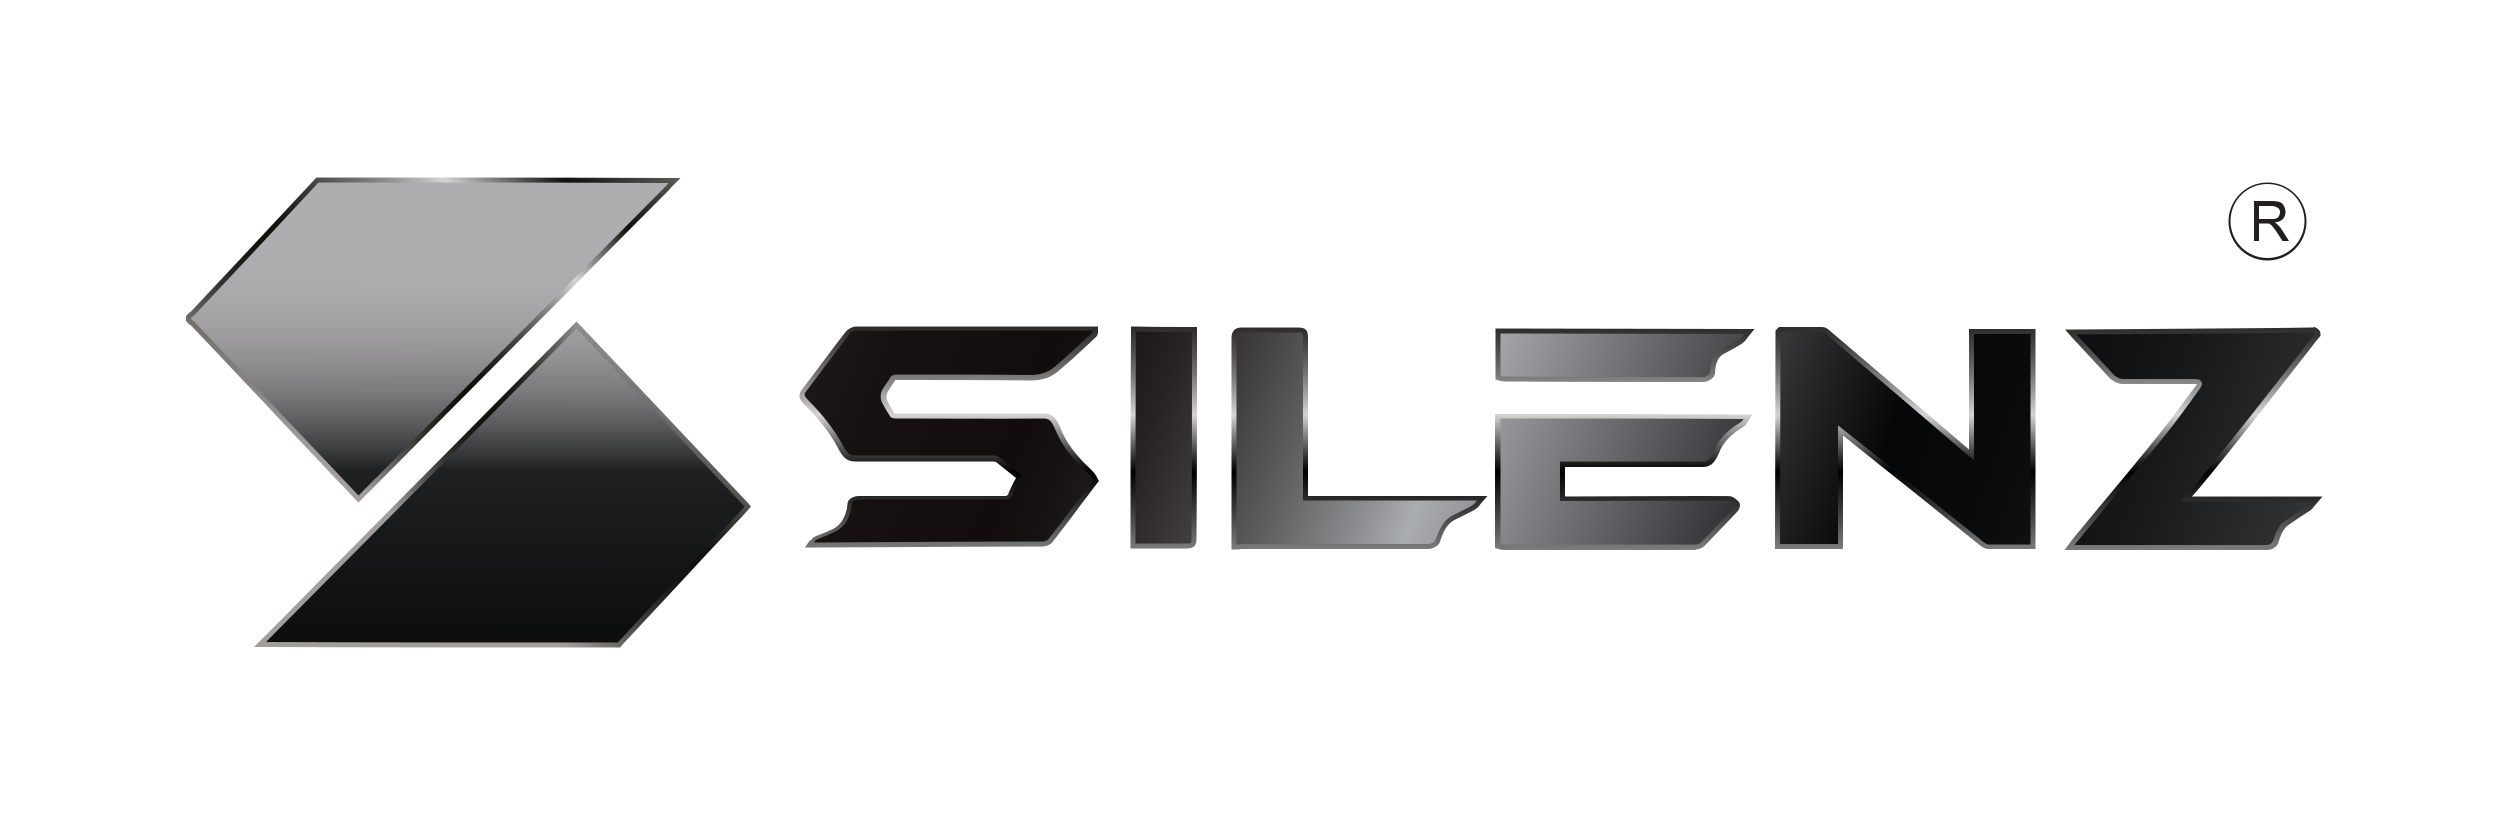 <?xml version="1.0" encoding="UTF-8"?>
<svg xmlns="http://www.w3.org/2000/svg" xmlns:xlink="http://www.w3.org/1999/xlink" version="1.1" id="Layer_1" x="0px" y="0px" viewBox="0 0 500 165" style="enable-background:new 0 0 500 165;" xml:space="preserve">
<style type="text/css">
	.st0{fill:url(#SVGID_1_);}
	.st1{fill:url(#SVGID_2_);}
	.st2{fill:#231F20;}
	.st3{fill:url(#SVGID_3_);}
	.st4{fill:url(#SVGID_4_);}
	.st5{fill:url(#SVGID_5_);}
	.st6{fill:url(#SVGID_6_);}
	.st7{fill:url(#SVGID_7_);}
	.st8{fill:url(#SVGID_8_);}
	.st9{fill:url(#SVGID_9_);}
	.st10{fill:url(#SVGID_10_);}
</style>
<g>
	<linearGradient id="SVGID_1_" gradientUnits="userSpaceOnUse" x1="78.264" y1="102.414" x2="157.583" y2="-1.075">
		<stop offset="5.031950e-07" style="stop-color:#A19E9D"></stop>
		<stop offset="3.187384e-02" style="stop-color:#7E7B79"></stop>
		<stop offset="7.268150e-02" style="stop-color:#575552"></stop>
		<stop offset="0.113" style="stop-color:#393733"></stop>
		<stop offset="0.152" style="stop-color:#23211D"></stop>
		<stop offset="0.19" style="stop-color:#161410"></stop>
		<stop offset="0.224" style="stop-color:#12100B"></stop>
		<stop offset="0.249" style="stop-color:#171511"></stop>
		<stop offset="0.283" style="stop-color:#272521"></stop>
		<stop offset="0.32" style="stop-color:#413F3B"></stop>
		<stop offset="0.36" style="stop-color:#656360"></stop>
		<stop offset="0.403" style="stop-color:#939190"></stop>
		<stop offset="0.447" style="stop-color:#CBC9C9"></stop>
		<stop offset="0.454" style="stop-color:#D5D3D3"></stop>
		<stop offset="0.496" style="stop-color:#898785"></stop>
		<stop offset="0.545" style="stop-color:#34322E"></stop>
		<stop offset="0.567" style="stop-color:#12100B"></stop>
		<stop offset="0.661" style="stop-color:#53514E"></stop>
		<stop offset="0.838" style="stop-color:#D5D3D3"></stop>
		<stop offset="0.87" style="stop-color:#D0CECD"></stop>
		<stop offset="0.91" style="stop-color:#C0BEBD"></stop>
		<stop offset="0.956" style="stop-color:#A7A4A3"></stop>
		<stop offset="1" style="stop-color:#878482"></stop>
	</linearGradient>
	<path class="st0" d="M123.6,129.5c-23.1,0-47,0-70.4-0.1l-2.4,0l1.7-1.7c1.6-1.6,3.3-3.3,4.9-4.9c1.6-1.7,3.3-3.3,4.9-5   c17-17.1,51.9-52.4,52.3-52.8l0.7-0.7L116,65c0,0,22.4,23.7,33.6,35.6l0.6,0.7l-0.6,0.7c-0.9,1-1.8,2-2.7,2.9   c-3.7,3.9-7.4,7.9-11.1,11.9c-3.7,4-7.4,7.9-11.1,11.9c-0.1,0.1-0.1,0.2-0.2,0.2c-0.1,0.1-0.2,0.2-0.2,0.3l-0.3,0.3H123.6z    M71,99.8c-0.6-0.6-1.2-1.3-1.8-1.9c-0.6-0.7-1.3-1.3-1.9-2c-4.8-5.1-9.7-10.2-14.5-15.4c-4.9-5.1-9.7-10.3-14.6-15.4   C38.1,65,38,65,37.9,64.9c-0.2-0.1-0.3-0.2-0.4-0.4l-0.3-0.3v-1l0.3-0.3c0.1-0.1,0.3-0.3,0.4-0.4c0.1-0.1,0.2-0.1,0.3-0.2   c8.2-8.7,16.4-17.5,24.8-26.5l0.3-0.3h0.4c23,0,46.8,0,70,0.1l2.4,0l-1.7,1.7c-0.1,0.1-0.1,0.1-0.2,0.2c-0.1,0.1-0.2,0.3-0.3,0.4   c-10.2,10.2-20.3,20.5-30.5,30.7C93.3,78.8,83.1,89,73,99.2l-1.3,1.3L71,99.8z"></path>
	<linearGradient id="SVGID_2_" gradientUnits="userSpaceOnUse" x1="312.142" y1="38.613" x2="312.142" y2="136.317">
		<stop offset="1.331947e-07" style="stop-color:#454442"></stop>
		<stop offset="9.995431e-04" style="stop-color:#454442"></stop>
		<stop offset="7.962264e-02" style="stop-color:#2F2E2C"></stop>
		<stop offset="0.155" style="stop-color:#21211F"></stop>
		<stop offset="0.224" style="stop-color:#1D1D1B"></stop>
		<stop offset="0.251" style="stop-color:#232321"></stop>
		<stop offset="0.286" style="stop-color:#333231"></stop>
		<stop offset="0.325" style="stop-color:#4D4D4B"></stop>
		<stop offset="0.367" style="stop-color:#727170"></stop>
		<stop offset="0.411" style="stop-color:#A1A09F"></stop>
		<stop offset="0.454" style="stop-color:#D5D3D3"></stop>
		<stop offset="0.501" style="stop-color:#7A7979"></stop>
		<stop offset="0.549" style="stop-color:#232222"></stop>
		<stop offset="0.571" style="stop-color:#000000"></stop>
		<stop offset="0.659" style="stop-color:#434242"></stop>
		<stop offset="0.838" style="stop-color:#D5D3D3"></stop>
		<stop offset="0.86" style="stop-color:#CFCDCD"></stop>
		<stop offset="0.888" style="stop-color:#BFBEBD"></stop>
		<stop offset="0.92" style="stop-color:#A5A3A3"></stop>
		<stop offset="0.954" style="stop-color:#807F7E"></stop>
		<stop offset="0.99" style="stop-color:#51514F"></stop>
		<stop offset="1" style="stop-color:#424240"></stop>
	</linearGradient>
	<path class="st1" d="M412.9,110l1.2-1.6c0.3-0.5,2.2-2.7,5.5-6.7c4-4.8,9.5-11.4,12.5-15.2c2.5-3.1,4.8-6.3,7.1-9.4   c0.1-0.1,0.1-0.2,0.2-0.3c-0.1,0-0.2,0-0.4,0h-14.4c-0.8,0-1.6-0.3-2.3-0.9l-0.1,0l-0.1-0.1c-2.3-2.5-7.6-8.2-7.6-8.2l-1.5-1.7   l2.3,0c12.6-0.1,45.1-0.3,47.3-0.4l0.3-0.1l0.4,0.2c0.3,0.2,0.8,0.5,0.8,1.2v0.4l-0.3,0.3c-0.1,0.1-0.9,1.1-2.2,2.8   c-9.2,11.8-20,25.5-23.2,29h26.1l-1.7,2c-0.5,0.7-0.6,0.7-2,1.6c-0.7,0.4-1.6,1.1-3.1,2.1c-1.1,0.7-1.5,2-2,3.4l0,0.1   c-0.2,0.7-1.2,1.5-2.1,1.5H412.9z M162.8,109.5c0.1,0,0.7,0,1.8,0c20.6-0.1,35.4-0.2,44-0.2c0.5,0,1.5-0.3,1.9-0.9   c1.3-1.6,2.5-3.3,3.7-4.8c0.9-1.2,1.7-2.3,2.6-3.5c0.9-1.1,1.7-2.3,2.6-3.4l0.4-0.5l-0.3-0.5c-0.3-0.7-0.6-1.1-1.3-1.8   c-3-2.8-5.1-5.5-6.1-8.3c-0.8-1.8-1.4-2.9-3.3-2.9c-3.3,0-6.6,0-9.9,0c-3.3,0-6.5,0-9.8,0c-3.3,0-6.6,0-9.9,0c-0.1,0-0.2,0-0.3,0   c-0.5-0.8-1-1.6-1.4-2.4c-0.3-0.6-0.3-1.4,0.1-2c0.2-0.3,0.4-0.6,0.6-1c0.3-0.4,0.5-0.7,0.8-1.2c0-0.1,0.1-0.1,0.5-0.1   c8.7,0,17.8,0,26.7,0.1c2.2,0,4-0.6,5.5-1.9c2-1.7,3.9-3.4,5.7-5.1c0.6-0.6,1.2-1.1,1.8-1.7c0.4-0.4,0.4-0.8,0.4-1.1v-1h-48.3   c-0.8,0-1.7,0.5-2.2,1.1c-1.5,1.9-2.9,3.8-4.4,5.8c-1.4,1.9-2.9,3.8-4.3,5.7c-1.2,1.4,0,2.6,0.7,3.2c2.9,2.9,5.2,5.9,6.8,9.1   c0.8,1.3,1.5,2.1,3.2,2.1h27.5c0.3,0,0.6,0.1,0.6,0.1l4,3.2c-0.6,1-1,2-1.5,3l0,0.1l0,0.1c-0.1,0.2-0.4,0.4-0.6,0.4h-29.3   c-1.1,0-2.3,0.6-2.3,1.6c-0.2,2.4-1.3,4.2-2.9,5c-1.7,0.8-2.6,1.1-3.1,1.3c-0.7,0.3-1,0.4-1.3,1L162,108l-1,1.5H162.8z    M407.1,109.9V65.8h-13.3v5.6c0,4.1,0,14.1,0,18.5c-5.2-4.5-21.3-18.2-28-23.9c-0.4-0.4-0.9-0.6-1.5-0.6h-8.5l-0.7,0.7l-0.1,43.7   h13.6V87.1c3,2.4,9.7,7.8,15.4,12.3c5.3,4.3,10.4,8.4,11.9,9.6c0.4,0.4,1.1,0.8,1.9,0.8H407.1z M343,74.6c0.1-2,0.6-3.2,1.7-3.8   c3.8-2,4-2.2,4.7-3.1c0.1-0.1,0.1-0.2,0.2-0.3l1.3-1.6l-51.8-0.1v10.2l0.7,0.2c0.4,0.1,0.8,0.2,1,0.2c0,0,0,0,0,0   c13.3,0.1,26.8,0.1,39.9,0.1C341.6,76.4,343,75.6,343,74.6z M339.1,109.9c0.7,0,1.4-0.3,1.9-0.8l6.3-6.6c0.2-0.2,0.4-0.4,0.5-0.7   c0.4-0.8,0.1-1.3-0.1-1.5c-0.4-0.4-0.9-0.8-1.4-1c-0.3-0.1-0.3-0.1-6.7-0.1c-8.4,0-22.7,0.1-26.6,0.1v-5.9h27.5   c2,0,2.7-1.3,3.6-3.5c1-2.1,2.9-3.5,4.5-4.5c0.4-0.2,0.6-0.5,0.8-0.8l1.1-1.7l-1.9,0c-16.2-0.1-32.7-0.1-48.6-0.1h-1v26.8l0.7,0.2   c0.5,0.2,0.8,0.2,1.1,0.2H339.1z M247.3,109.9c0.3,0,0.6,0,1-0.1h37.4c0.8,0,2.1-0.6,2.3-1.5c0.6-1.8,1.3-3.5,2.9-4.3   c1-0.5,1.8-0.9,2.4-1.2c1.8-0.9,2-1,2.6-1.7l0.2-0.3l1.4-1.6h-35.9V67.7c0-1.6-0.3-2.2-2.1-2.2h-11.1c-1.4,0-2.1,0.7-2.1,2.1v42.3   H247.3z M237.2,109.7c1.6,0,2.1-0.5,2.1-2.1c0.1-13.4,0.1-27,0.1-40.2v-2h-1c-3.9,0-7.5,0-11.2-0.1l-1,0l0,1   c-0.1,14.2-0.1,27.9-0.1,42.4v1H237.2z"></path>
</g>
<g>
	<path class="st2" d="M453.5,36.5c-4.3,0-7.8,3.5-7.8,7.8s3.5,7.8,7.8,7.8s7.8-3.5,7.8-7.8S457.8,36.5,453.5,36.5z M453.5,51.6   c-4.1,0-7.4-3.3-7.4-7.4s3.3-7.4,7.4-7.4s7.4,3.3,7.4,7.4S457.6,51.6,453.5,51.6z"></path>
	<g>
		<path class="st2" d="M450.8,48.2v-8h3.5c0.7,0,1.3,0.1,1.6,0.2c0.4,0.1,0.7,0.4,0.9,0.8s0.3,0.8,0.3,1.2c0,0.6-0.2,1-0.5,1.4    c-0.4,0.4-0.9,0.6-1.7,0.7c0.3,0.1,0.5,0.3,0.6,0.4c0.3,0.3,0.6,0.6,0.9,1.1l1.4,2.2h-1.3l-1.1-1.7c-0.3-0.5-0.6-0.8-0.8-1.1    c-0.2-0.3-0.4-0.4-0.5-0.5c-0.2-0.1-0.3-0.2-0.5-0.2c-0.1,0-0.3,0-0.6,0h-1.2v3.5C451.8,48.2,450.8,48.2,450.8,48.2z M451.8,43.8    h2.3c0.5,0,0.9,0,1.1-0.1c0.3-0.1,0.5-0.3,0.6-0.5s0.2-0.5,0.2-0.7c0-0.4-0.1-0.7-0.4-0.9s-0.7-0.4-1.3-0.4h-2.5L451.8,43.8    L451.8,43.8z"></path>
	</g>
</g>
<g>
	
		<linearGradient id="SVGID_3_" gradientUnits="userSpaceOnUse" x1="94.05" y1="124.008" x2="94.05" y2="10.297" gradientTransform="matrix(1 1.363639e-03 1.363639e-03 -1 -0.606 160.224)">
		<stop offset="0.104" style="stop-color:#AFADAF"></stop>
		<stop offset="0.188" style="stop-color:#ACAAAC"></stop>
		<stop offset="0.254" style="stop-color:#A2A0A2"></stop>
		<stop offset="0.315" style="stop-color:#919091"></stop>
		<stop offset="0.373" style="stop-color:#79787A"></stop>
		<stop offset="0.428" style="stop-color:#5A5A5C"></stop>
		<stop offset="0.481" style="stop-color:#353637"></stop>
		<stop offset="0.508" style="stop-color:#1F2021"></stop>
		<stop offset="1" style="stop-color:#000000"></stop>
	</linearGradient>
	<path class="st3" d="M53.2,128.4c3.3-3.3,6.5-6.6,9.8-9.9c17.2-17.3,52.3-52.8,52.3-52.8s22.4,23.7,33.6,35.6c-0.9,1-1.8,2-2.7,2.9   c-7.4,7.9-14.8,15.9-22.2,23.8c-0.2,0.2-0.3,0.4-0.4,0.5C100,128.5,76.6,128.5,53.2,128.4z M63.7,36.5C55.5,45.3,47.2,54.2,38.9,63   c-0.2,0.2-0.5,0.4-0.7,0.6c0,0.1,0,0.1,0,0.2c0.2,0.2,0.5,0.4,0.7,0.6C48.6,74.7,58.3,84.9,68,95.2c1.2,1.3,2.5,2.6,3.7,3.9   c0.2-0.2,0.4-0.4,0.6-0.6c20.3-20.4,40.6-40.9,60.9-61.3c0.2-0.2,0.3-0.4,0.5-0.6C110.5,36.5,87.1,36.5,63.7,36.5z"></path>
	
		<linearGradient id="SVGID_4_" gradientUnits="userSpaceOnUse" x1="-51.139" y1="174.047" x2="335.914" y2="36.069" gradientTransform="matrix(1 1.363639e-03 1.363639e-03 -1 174.743 173.295)">
		<stop offset="1.331947e-07" style="stop-color:#3C3D3E"></stop>
		<stop offset="2.807926e-02" style="stop-color:#343435"></stop>
		<stop offset="0.11" style="stop-color:#211E1F"></stop>
		<stop offset="0.189" style="stop-color:#161011"></stop>
		<stop offset="0.26" style="stop-color:#120C0D"></stop>
		<stop offset="0.284" style="stop-color:#171213"></stop>
		<stop offset="0.315" style="stop-color:#262123"></stop>
		<stop offset="0.35" style="stop-color:#3F3C3D"></stop>
		<stop offset="0.388" style="stop-color:#616062"></stop>
		<stop offset="0.428" style="stop-color:#8D8E91"></stop>
		<stop offset="0.451" style="stop-color:#AAADB0"></stop>
		<stop offset="0.505" style="stop-color:#7C7E81"></stop>
		<stop offset="0.61" style="stop-color:#27282A"></stop>
		<stop offset="0.657" style="stop-color:#050607"></stop>
		<stop offset="0.715" style="stop-color:#0A0B0C"></stop>
		<stop offset="0.781" style="stop-color:#17181A"></stop>
		<stop offset="0.851" style="stop-color:#2E2F30"></stop>
		<stop offset="0.923" style="stop-color:#4D4E51"></stop>
		<stop offset="0.997" style="stop-color:#757679"></stop>
		<stop offset="1" style="stop-color:#77787B"></stop>
	</linearGradient>
	<path class="st4" d="M300.1,66.7l48.7,0.1c-0.8,1-0.3,0.8-4.6,3.1c-1.6,0.9-2.1,2.7-2.2,4.6c0,0.4-0.8,0.9-1.3,0.9   c-13.3,0-26.6,0-39.9-0.1c-0.2,0-0.4,0-0.7-0.1C300.1,72.4,300.1,69.6,300.1,66.7z"></path>
	
		<linearGradient id="SVGID_5_" gradientUnits="userSpaceOnUse" x1="-44.284" y1="195.799" x2="342.769" y2="57.822" gradientTransform="matrix(1 1.363639e-03 1.363639e-03 -1 174.743 173.295)">
		<stop offset="1.331947e-07" style="stop-color:#3C3D3E"></stop>
		<stop offset="2.807926e-02" style="stop-color:#343435"></stop>
		<stop offset="0.11" style="stop-color:#211E1F"></stop>
		<stop offset="0.189" style="stop-color:#161011"></stop>
		<stop offset="0.26" style="stop-color:#120C0D"></stop>
		<stop offset="0.284" style="stop-color:#171213"></stop>
		<stop offset="0.315" style="stop-color:#262123"></stop>
		<stop offset="0.35" style="stop-color:#3F3C3D"></stop>
		<stop offset="0.388" style="stop-color:#616062"></stop>
		<stop offset="0.428" style="stop-color:#8D8E91"></stop>
		<stop offset="0.451" style="stop-color:#AAADB0"></stop>
		<stop offset="0.505" style="stop-color:#7C7E81"></stop>
		<stop offset="0.61" style="stop-color:#27282A"></stop>
		<stop offset="0.657" style="stop-color:#050607"></stop>
		<stop offset="0.715" style="stop-color:#0A0B0C"></stop>
		<stop offset="0.781" style="stop-color:#17181A"></stop>
		<stop offset="0.851" style="stop-color:#2E2F30"></stop>
		<stop offset="0.923" style="stop-color:#4D4E51"></stop>
		<stop offset="0.997" style="stop-color:#757679"></stop>
		<stop offset="1" style="stop-color:#77787B"></stop>
	</linearGradient>
	<path class="st5" d="M463,66.8c-0.2,0.2-23,29.6-26,32.4c-0.4,0.4-0.5,0.5-0.9,1.1h26.1c-1.1,1.3-0.1,0.4-5.2,3.9   c-1.4,0.9-1.9,2.5-2.4,4c-0.1,0.3-0.7,0.8-1.2,0.8c-12.6,0-25.2,0-37.8,0c-0.2,0-0.3,0-0.7,0c0.8-1.1,12.9-15.4,18-21.8   c2.5-3.1,4.8-6.3,7.1-9.5c0.2-0.3,0.5-0.8,0.4-1.1c-0.2-0.6-0.7-0.8-1.4-0.8c-4.8,0-9.6,0-14.4,0c-0.6,0-1.2-0.3-1.7-0.7   c-2.3-2.5-7.6-8.2-7.6-8.2s47.2-0.3,47.5-0.4C463,66.6,463,66.7,463,66.8z"></path>
	
		<linearGradient id="SVGID_6_" gradientUnits="userSpaceOnUse" x1="-72.228" y1="117.411" x2="314.825" y2="-20.566" gradientTransform="matrix(1 1.363639e-03 1.363639e-03 -1 174.743 173.295)">
		<stop offset="1.331947e-07" style="stop-color:#3C3D3E"></stop>
		<stop offset="2.807926e-02" style="stop-color:#343435"></stop>
		<stop offset="0.11" style="stop-color:#211E1F"></stop>
		<stop offset="0.189" style="stop-color:#161011"></stop>
		<stop offset="0.26" style="stop-color:#120C0D"></stop>
		<stop offset="0.284" style="stop-color:#171213"></stop>
		<stop offset="0.315" style="stop-color:#262123"></stop>
		<stop offset="0.35" style="stop-color:#3F3C3D"></stop>
		<stop offset="0.388" style="stop-color:#616062"></stop>
		<stop offset="0.428" style="stop-color:#8D8E91"></stop>
		<stop offset="0.451" style="stop-color:#AAADB0"></stop>
		<stop offset="0.505" style="stop-color:#7C7E81"></stop>
		<stop offset="0.61" style="stop-color:#27282A"></stop>
		<stop offset="0.657" style="stop-color:#050607"></stop>
		<stop offset="0.715" style="stop-color:#0A0B0C"></stop>
		<stop offset="0.781" style="stop-color:#17181A"></stop>
		<stop offset="0.851" style="stop-color:#2E2F30"></stop>
		<stop offset="0.923" style="stop-color:#4D4E51"></stop>
		<stop offset="0.997" style="stop-color:#757679"></stop>
		<stop offset="1" style="stop-color:#77787B"></stop>
	</linearGradient>
	<path class="st6" d="M162.8,108.5c0.5-0.8-0.3-0.1,4.1-2.1c2.2-1,3.3-3.3,3.5-5.8c0-0.5,0.8-0.7,1.3-0.7c9.8,0,19.6,0,29.3,0   c0.7,0,1.4-0.4,1.6-1.1c0.5-1.1,1-2.1,1.6-3.2c0.2-0.4,0.2-0.6-0.2-0.9c-1.4-1.1-2.8-2.2-4.2-3.3c-0.3-0.2-0.8-0.3-1.2-0.3   c-9.2,0-18.3,0-27.5,0c-1.1,0-1.6-0.4-2.3-1.6c-1.8-3.4-4.2-6.5-7-9.3c-0.9-0.9-1.1-1.3-0.6-1.9c2.9-3.8,5.8-7.7,8.7-11.5   c0.3-0.4,0.9-0.7,1.4-0.7c7.8,0,15.6,0,23.5,0c7.6,0,15.2,0,22.8,0c0.3,0,0.6,0,1,0c0,0.2,0,0.3-0.1,0.4c-2.5,2.3-4.9,4.6-7.5,6.8   c-1.4,1.2-3,1.7-4.9,1.7c-8.9-0.1-17.8-0.1-26.7-0.1c-0.6,0-1.1,0.1-1.4,0.7c-0.4,0.7-1,1.4-1.4,2.1c-0.6,0.9-0.6,2.1-0.1,3   s1,1.8,1.6,2.7c0.2,0.2,0.7,0.3,1,0.3c10,0,19.6,0.1,29.6,0c1.2,0,1.6,0.5,2.4,2.3c1.3,3.3,3.8,6.2,6.4,8.6   c0.6,0.6,0.8,0.9,1.1,1.5c-1.7,2.3-3.5,4.6-5.2,6.9c-1.2,1.6-2.4,3.2-3.7,4.8c-0.2,0.3-0.8,0.5-1.1,0.5   C193.6,108.3,163.2,108.5,162.8,108.5z"></path>
	
		<linearGradient id="SVGID_7_" gradientUnits="userSpaceOnUse" x1="-51.193" y1="177.528" x2="336.455" y2="39.339" gradientTransform="matrix(1 1.363639e-03 1.363639e-03 -1 174.743 173.295)">
		<stop offset="1.331947e-07" style="stop-color:#3C3D3E"></stop>
		<stop offset="2.807926e-02" style="stop-color:#343435"></stop>
		<stop offset="0.11" style="stop-color:#211E1F"></stop>
		<stop offset="0.189" style="stop-color:#161011"></stop>
		<stop offset="0.26" style="stop-color:#120C0D"></stop>
		<stop offset="0.284" style="stop-color:#171213"></stop>
		<stop offset="0.315" style="stop-color:#262123"></stop>
		<stop offset="0.35" style="stop-color:#3F3C3D"></stop>
		<stop offset="0.388" style="stop-color:#616062"></stop>
		<stop offset="0.428" style="stop-color:#8D8E91"></stop>
		<stop offset="0.451" style="stop-color:#AAADB0"></stop>
		<stop offset="0.505" style="stop-color:#7C7E81"></stop>
		<stop offset="0.61" style="stop-color:#27282A"></stop>
		<stop offset="0.657" style="stop-color:#050607"></stop>
		<stop offset="0.715" style="stop-color:#0A0B0C"></stop>
		<stop offset="0.781" style="stop-color:#17181A"></stop>
		<stop offset="0.851" style="stop-color:#2E2F30"></stop>
		<stop offset="0.923" style="stop-color:#4D4E51"></stop>
		<stop offset="0.997" style="stop-color:#757679"></stop>
		<stop offset="1" style="stop-color:#77787B"></stop>
	</linearGradient>
	<path class="st7" d="M406.1,108.9c-2.8,0-5.6,0-8.3,0c-0.4,0-0.9-0.3-1.2-0.6c-3.7-2.9-28.8-23.2-29-23.2c0,7.9,0,15.8,0,23.7H356   l0.1-42.3c0,0,0,0,0.1-0.1c2.7,0,5.4,0,8.1,0c0.3,0,0.6,0.1,0.8,0.3c8.1,6.9,29.7,25.4,29.7,25.4s0-15.4,0-20.7c0-1.5,0-3,0-4.6   h11.3V108.9z"></path>
	
		<linearGradient id="SVGID_8_" gradientUnits="userSpaceOnUse" x1="-59.941" y1="151.879" x2="327.112" y2="13.902" gradientTransform="matrix(1 1.363639e-03 1.363639e-03 -1 174.743 173.295)">
		<stop offset="1.331947e-07" style="stop-color:#3C3D3E"></stop>
		<stop offset="2.807926e-02" style="stop-color:#343435"></stop>
		<stop offset="0.11" style="stop-color:#211E1F"></stop>
		<stop offset="0.189" style="stop-color:#161011"></stop>
		<stop offset="0.26" style="stop-color:#120C0D"></stop>
		<stop offset="0.284" style="stop-color:#171213"></stop>
		<stop offset="0.315" style="stop-color:#262123"></stop>
		<stop offset="0.35" style="stop-color:#3F3C3D"></stop>
		<stop offset="0.388" style="stop-color:#616062"></stop>
		<stop offset="0.428" style="stop-color:#8D8E91"></stop>
		<stop offset="0.451" style="stop-color:#AAADB0"></stop>
		<stop offset="0.505" style="stop-color:#7C7E81"></stop>
		<stop offset="0.61" style="stop-color:#27282A"></stop>
		<stop offset="0.657" style="stop-color:#050607"></stop>
		<stop offset="0.715" style="stop-color:#0A0B0C"></stop>
		<stop offset="0.781" style="stop-color:#17181A"></stop>
		<stop offset="0.851" style="stop-color:#2E2F30"></stop>
		<stop offset="0.923" style="stop-color:#4D4E51"></stop>
		<stop offset="0.997" style="stop-color:#757679"></stop>
		<stop offset="1" style="stop-color:#77787B"></stop>
	</linearGradient>
	<path class="st8" d="M300.1,83.7c16.2,0,32.4,0,48.6,0.1c-0.2,0.3-0.3,0.5-0.5,0.6c-2.1,1.3-4,2.8-5,5c-1,2.3-1.5,2.9-2.7,2.9   c-9.1,0-28.5,0-28.5,0v7.9c0,0,33.7-0.1,33.9,0c0.4,0.2,0.8,0.5,1.1,0.8c0.1,0.1-0.2,0.6-0.4,0.8c-2.1,2.2-4.2,4.4-6.3,6.6   c-0.3,0.3-0.8,0.5-1.2,0.5c-12.7,0-25.4,0-38.2,0c-0.3,0-0.5,0-0.8-0.1C300.1,100.4,300.1,92.1,300.1,83.7z"></path>
	
		<linearGradient id="SVGID_9_" gradientUnits="userSpaceOnUse" x1="-65.221" y1="137.067" x2="321.832" y2="-0.91" gradientTransform="matrix(1 1.363639e-03 1.363639e-03 -1 174.743 173.295)">
		<stop offset="1.331947e-07" style="stop-color:#3C3D3E"></stop>
		<stop offset="2.807926e-02" style="stop-color:#343435"></stop>
		<stop offset="0.11" style="stop-color:#211E1F"></stop>
		<stop offset="0.189" style="stop-color:#161011"></stop>
		<stop offset="0.26" style="stop-color:#120C0D"></stop>
		<stop offset="0.284" style="stop-color:#171213"></stop>
		<stop offset="0.315" style="stop-color:#262123"></stop>
		<stop offset="0.35" style="stop-color:#3F3C3D"></stop>
		<stop offset="0.388" style="stop-color:#616062"></stop>
		<stop offset="0.428" style="stop-color:#8D8E91"></stop>
		<stop offset="0.451" style="stop-color:#AAADB0"></stop>
		<stop offset="0.505" style="stop-color:#7C7E81"></stop>
		<stop offset="0.61" style="stop-color:#27282A"></stop>
		<stop offset="0.657" style="stop-color:#050607"></stop>
		<stop offset="0.715" style="stop-color:#0A0B0C"></stop>
		<stop offset="0.781" style="stop-color:#17181A"></stop>
		<stop offset="0.851" style="stop-color:#2E2F30"></stop>
		<stop offset="0.923" style="stop-color:#4D4E51"></stop>
		<stop offset="0.997" style="stop-color:#757679"></stop>
		<stop offset="1" style="stop-color:#77787B"></stop>
	</linearGradient>
	<path class="st9" d="M247.3,108.9c0-0.3,0-0.6,0-0.9c0-13.5,0-26.9,0-40.4c0-0.8,0.3-1.1,1.1-1.1c3.7,0,7.4,0,11.1,0   c1.1,0,1.1,0,1.1,1.2c0,10.4,0,32,0,32.4c11.6,0,23.1,0,34.8,0c-1,1.2-0.2,0.6-4.9,3c-1.9,1-2.7,2.9-3.4,4.9   c-0.1,0.4-0.9,0.8-1.4,0.8c-12.5,0-25,0-37.5,0C247.8,108.9,247.6,108.9,247.3,108.9z"></path>
	
		<linearGradient id="SVGID_10_" gradientUnits="userSpaceOnUse" x1="-67.548" y1="130.54" x2="319.505" y2="-7.437" gradientTransform="matrix(1 1.363639e-03 1.363639e-03 -1 174.743 173.295)">
		<stop offset="1.331947e-07" style="stop-color:#3C3D3E"></stop>
		<stop offset="2.807926e-02" style="stop-color:#343435"></stop>
		<stop offset="0.11" style="stop-color:#211E1F"></stop>
		<stop offset="0.189" style="stop-color:#161011"></stop>
		<stop offset="0.26" style="stop-color:#120C0D"></stop>
		<stop offset="0.284" style="stop-color:#171213"></stop>
		<stop offset="0.315" style="stop-color:#262123"></stop>
		<stop offset="0.35" style="stop-color:#3F3C3D"></stop>
		<stop offset="0.388" style="stop-color:#616062"></stop>
		<stop offset="0.428" style="stop-color:#8D8E91"></stop>
		<stop offset="0.451" style="stop-color:#AAADB0"></stop>
		<stop offset="0.505" style="stop-color:#7C7E81"></stop>
		<stop offset="0.61" style="stop-color:#27282A"></stop>
		<stop offset="0.657" style="stop-color:#050607"></stop>
		<stop offset="0.715" style="stop-color:#0A0B0C"></stop>
		<stop offset="0.781" style="stop-color:#17181A"></stop>
		<stop offset="0.851" style="stop-color:#2E2F30"></stop>
		<stop offset="0.923" style="stop-color:#4D4E51"></stop>
		<stop offset="0.997" style="stop-color:#757679"></stop>
		<stop offset="1" style="stop-color:#77787B"></stop>
	</linearGradient>
	<path class="st10" d="M238.4,66.4c0,0.4,0,0.7,0,1c0,13.4,0,26.8-0.1,40.2c0,1.1,0,1.1-1.1,1.1c-3,0-6.1,0-9.1,0c-0.3,0-0.6,0-1,0   c0-14.2,0-28.2,0.1-42.4C230.9,66.4,234.6,66.4,238.4,66.4z"></path>
</g>
</svg>
